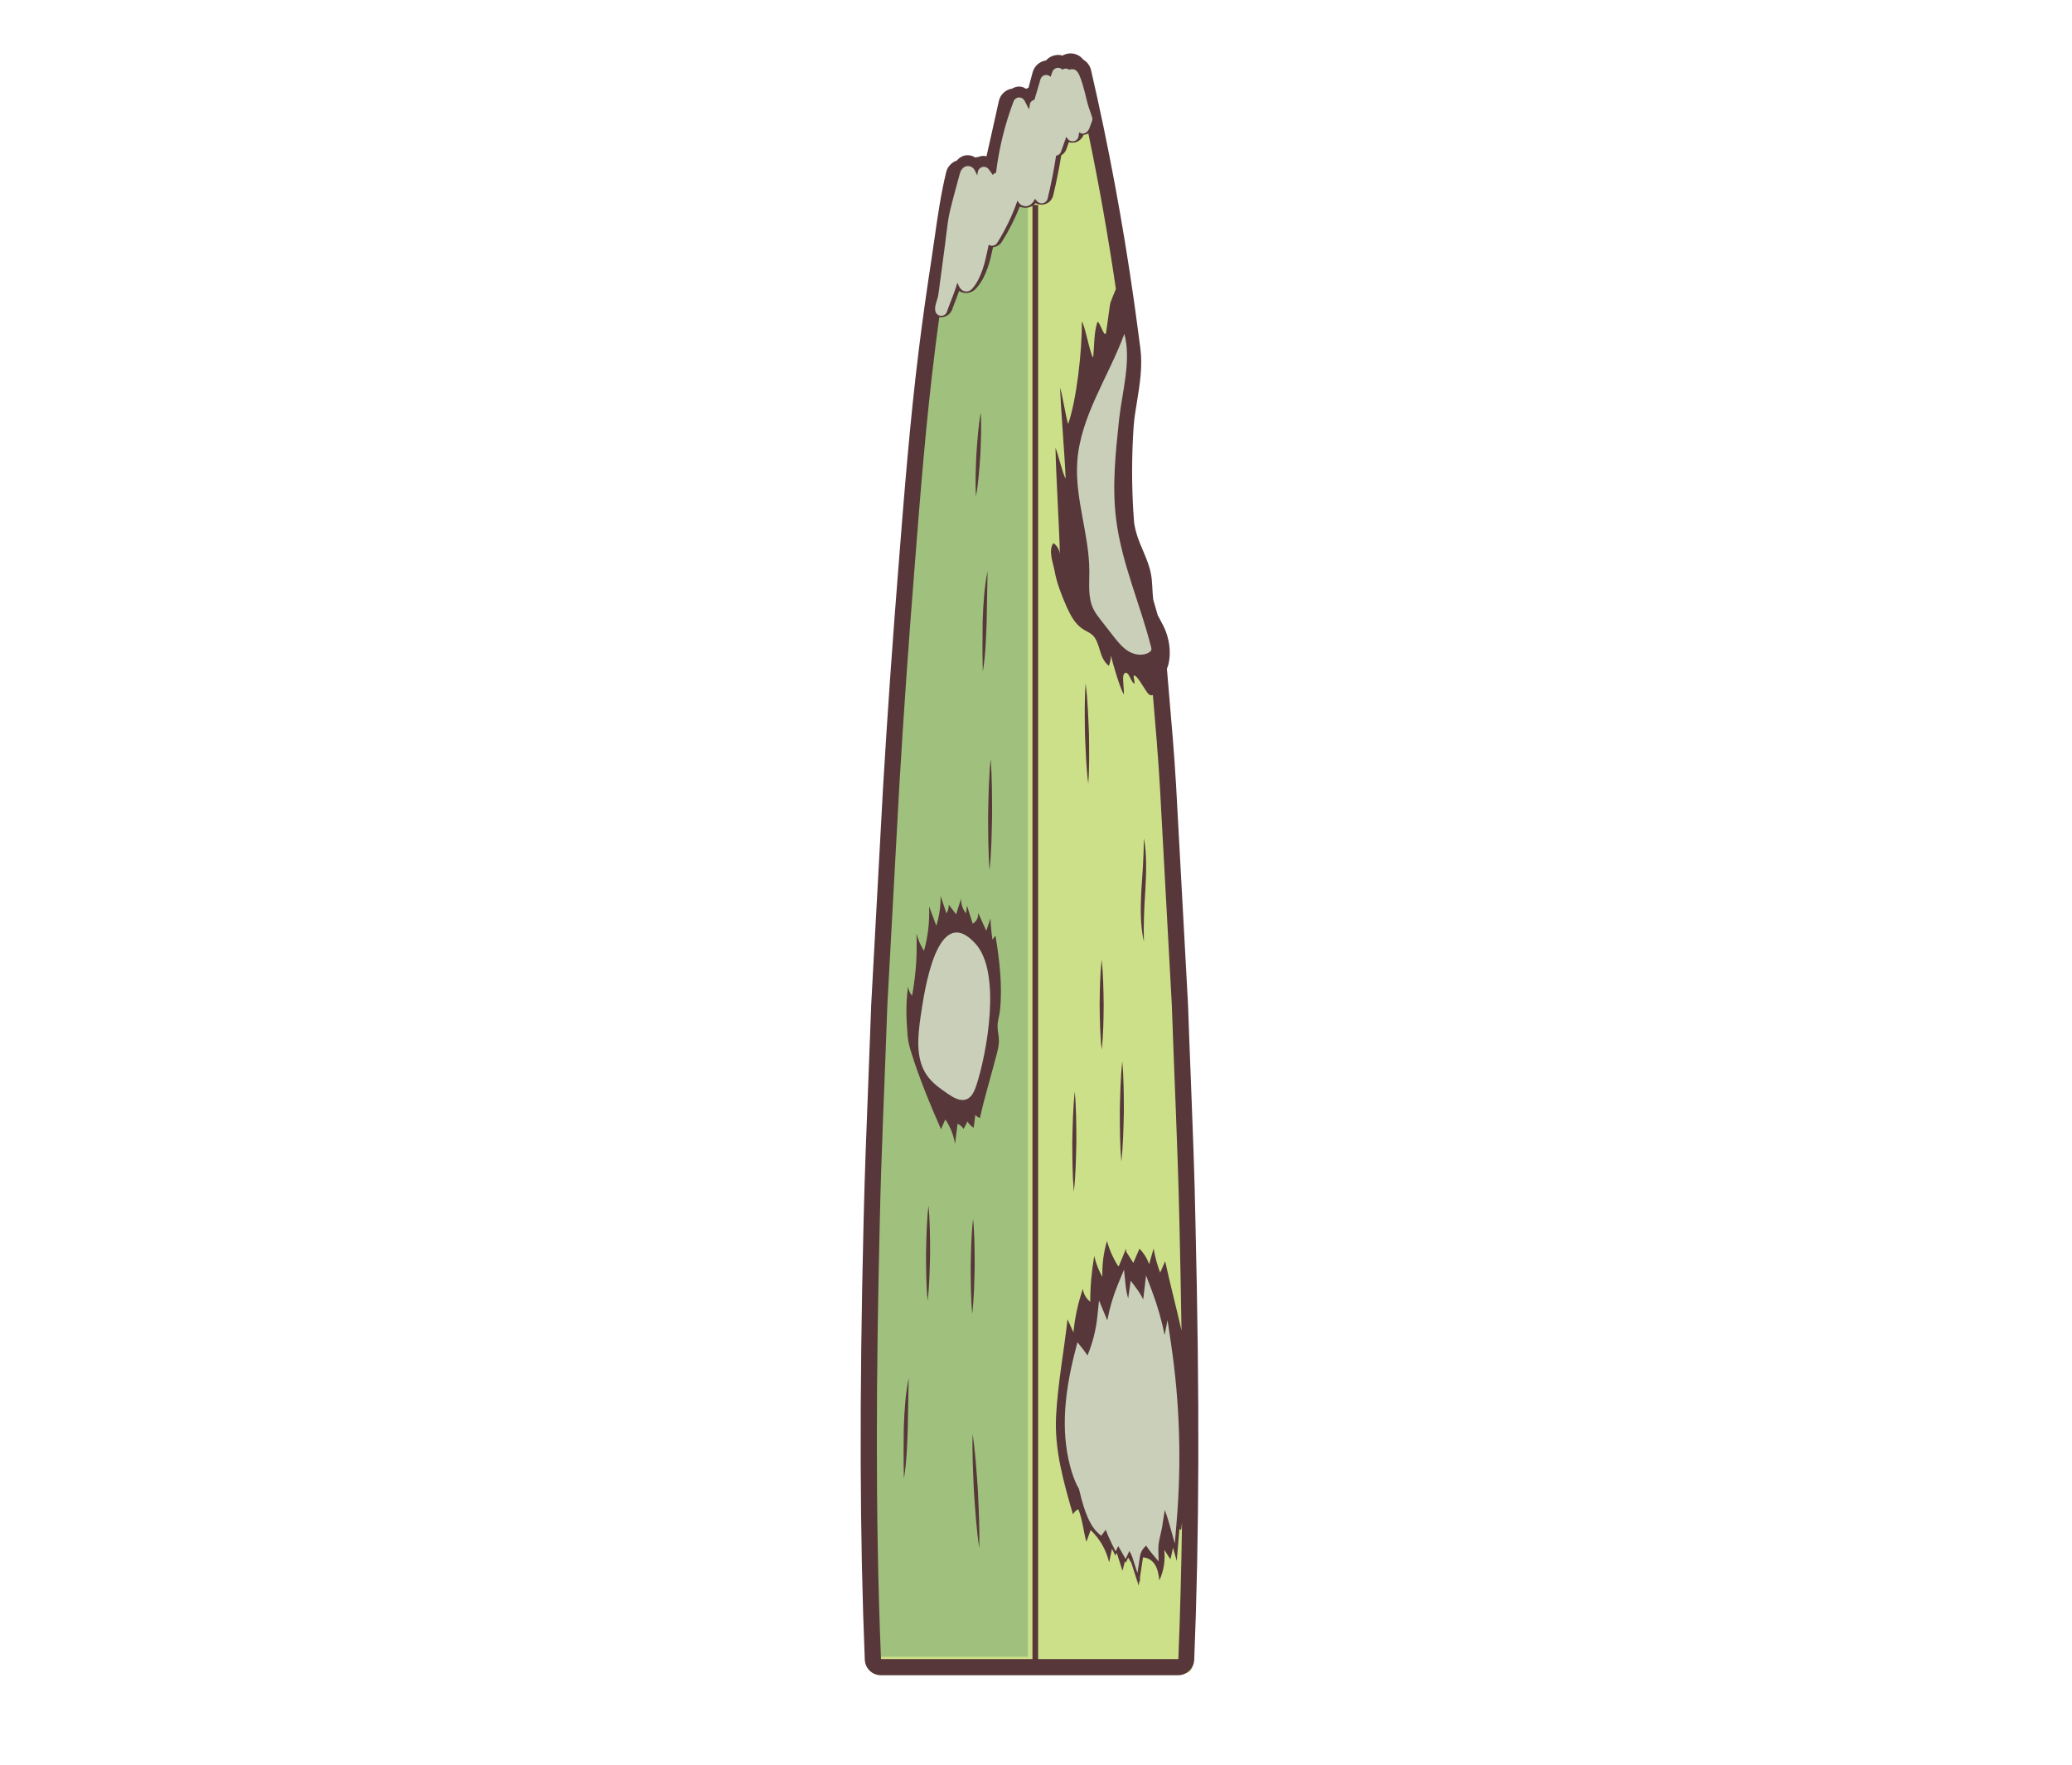 <?xml version="1.0" encoding="utf-8"?>
<!-- Generator: Adobe Illustrator 22.1.0, SVG Export Plug-In . SVG Version: 6.00 Build 0)  -->
<svg version="1.1" id="Layer_1" xmlns="http://www.w3.org/2000/svg" xmlns:xlink="http://www.w3.org/1999/xlink" x="0px" y="0px"
	 viewBox="0 0 270 230" style="enable-background:new 0 0 270 230;" xml:space="preserve">
<style type="text/css">
	.st0{fill:#CCE08A;}
	.st1{fill:#9FC17D;}
	.st2{fill:#57373A;}
	.st3{fill:#C9CFB9;}
</style>
<title>Broadleaf weeds</title>
<desc>Created with Sketch.</desc>
<title>Lawn diseases</title>
<desc>Created with Sketch.</desc>
<g id="Style-Inventory_1_">
	<g id="Style-Guide_1_" transform="translate(-1269, -4508)">
		<g id="Illustrations_1_" transform="translate(104, 4377)">
			<g id="Gray" transform="translate(13, 129)">
				<g id="Lawn-diseases" transform="translate(1152, 2)">
					<path id="Fill-1_1_" class="st0" d="M115.62,218.11c-0.56,0-1.02-0.45-1.05-1.01c-0.66-16.33-0.71-33.88-0.16-56.89
						c0.13-6.12,0.38-12.33,0.61-18.35c0.13-3.36,0.27-6.72,0.38-10.08l1.55-28.43c0.54-9.21,1.21-18.78,1.98-28.44
						c0.73-9.32,1.48-18.97,2.66-28.46c0.44-3.56,0.97-7.33,1.61-11.54c0.14-0.93,0.28-1.87,0.41-2.81c0.4-2.84,0.82-5.78,1.51-8.6
						c0.11-0.46,0.52-0.79,0.99-0.8c0.49,0,0.9,0.31,1.03,0.75c0.01,0.03,0.11-0.13,0.3-0.48c0.17-0.39,0.54-0.64,0.96-0.64
						c0.43,0,0.81,0.26,0.97,0.65c0.23-0.02,0.45-0.13,0.69-0.16l1.92-8.59c0.11-0.47,0.51-0.8,0.98-0.82c0.5,0,0.91,0.3,1.04,0.74
						c0.07,0.21,0.14,0.42,0.23,0.63c0.07-0.22,0.13-0.44,0.17-0.67c0.09-0.49,0.5-0.85,1-0.87c0.01,0,0.16,0.01,0.22,0.02
						c0.27-0.9,0.52-1.81,0.75-2.73c0.12-0.47,0.54-0.79,1.02-0.79c0.13,0,0.21,0.02,0.29,0.04c0.12-0.4,0.46-0.69,0.87-0.74
						c0.04-0.01,0.09-0.01,0.13-0.01c0.28,0,0.55,0.11,0.74,0.31c0.18-0.3,0.5-0.5,0.86-0.51c0.42,0,0.77,0.21,0.96,0.55
						c0.36,0.16,0.63,0.44,0.72,0.81c2.29,9.87,4.17,19.97,5.59,30.03c0.29,2.07,0.57,4.15,0.84,6.22c0.27,2.14-0.09,4.36-0.44,6.51
						c-0.19,1.21-0.38,2.35-0.45,3.46c-0.26,3.74-0.27,7.53-0.04,11.26c0.08,1.32,0.2,2.73,0.49,4.12c0.43,2.05,1.05,4.03,1.65,5.94
						c0.91,2.89,1.86,5.87,2.13,9.2l0.35,4.04c0.35,4.05,0.71,8.23,0.95,12.37l1.55,28.42c0.12,3.37,0.25,6.71,0.38,10.05
						c0.24,6.03,0.49,12.26,0.62,18.39c0.55,23.01,0.5,40.56-0.16,56.89c-0.02,0.56-0.49,1.01-1.05,1.01H115.62z"/>
					<path id="Fill-3" class="st1" d="M124.39,26.7c-1.08,6.25-2,12.51-2.8,18.76c-1.17,9.47-1.92,18.94-2.66,28.41
						c-0.76,9.47-1.42,18.94-1.98,28.41l-1.55,28.41c-0.32,9.47-0.79,18.94-0.99,28.41c-0.45,18.94-0.6,37.88,0.16,56.83h19.37
						V19.22C131.96,23.18,128.5,25.84,124.39,26.7z M133.95,216.38h19.37v0L133.95,216.38L133.95,216.38z M135.49,15.1
						c0.22-0.68,3.32-3.54,4.7-4.39l0,0c-1.37,0.85-2.78,1.65-4.26,2.33C135.84,13.73,135.72,14.42,135.49,15.1
						c-0.22,0.66-0.43,1.31-0.65,1.97c0,0,0,0,0,0.01c0,0,0,0,0-0.01C135.06,16.41,135.28,15.75,135.49,15.1z"/>
					<path id="Fill-5" class="st2" d="M153.55,216.24h-38.75c-0.77-18.94-0.61-37.89-0.16-56.83c0.2-9.47,0.67-18.94,0.99-28.41
						l1.55-28.41c0.56-9.47,1.23-18.94,1.98-28.41c0.74-9.47,1.48-18.94,2.66-28.41c0.18-1.48,0.38-2.96,0.58-4.44
						c0.01,0,0.02,0,0.03,0.01c0.06,0,0.12,0.01,0.18,0.01c0.66,0,1.25-0.41,1.48-1.04l0.09-0.25c0.06-0.17,0.11-0.33,0.18-0.49
						c0.23-0.56,0.43-1.11,0.62-1.64c0.35,0.21,0.69,0.25,0.88,0.26c0.41,0,0.96-0.13,1.45-0.72c1.3-1.56,1.74-3.61,2.09-5.25v0
						c0.47-0.05,0.91-0.31,1.17-0.73c0.91-1.44,1.68-2.97,2.31-4.56c0.24,0.1,0.45,0.14,0.6,0.15c0.04,0,0.1,0,0.14,0
						c0.27,0,0.6-0.06,0.92-0.24v189.43h0.74V26.71h-0.6c0.09-0.06,0.19-0.14,0.28-0.23c0.23,0.12,0.49,0.19,0.75,0.19
						c0.14,0,0.28-0.02,0.42-0.05c0.55-0.15,0.98-0.59,1.11-1.15c0.41-1.72,0.77-3.46,1.05-5.22c0.31-0.19,0.56-0.48,0.68-0.83
						l0.31-0.89c0.14,0.04,0.29,0.07,0.44,0.07c0.12,0,0.25-0.02,0.37-0.04c0.51-0.12,0.91-0.49,1.1-0.97
						c0.21-0.03,0.43-0.09,0.63-0.21c1.4,6.72,2.59,13.48,3.59,20.28c-0.37,0.87-0.68,1.69-0.72,1.82c-0.08,0.22-0.5,3.74-0.59,3.96
						c-0.24,0.6-0.94-1.99-1.13-1.39c-0.43,1.4-0.37,3.1-0.52,4.56c-0.39-0.38-1.09-4.31-1.48-4.69c0.05,3.76-0.68,10.19-1.78,13.34
						c-0.21-0.45-0.84-4.26-1.05-4.71c0.1,2.82,0.62,9.01,0.72,11.83c-0.36-0.51-1.04-3.45-1.32-4.01
						c0.07,3.82,0.48,9.92,0.57,13.86c-0.06-0.58-0.37-1.13-0.85-1.45c-0.68,1-0.04,2.54,0.16,3.62c0.3,1.61,0.89,3.14,1.55,4.63
						c0.51,1.14,1.11,2.3,2.15,2.97c0.52,0.33,1.15,0.55,1.5,1.06c0.84,1.23,0.59,2.65,1.87,3.72c0.17-0.43,0.27-0.89,0.29-1.36
						c0.12,0.8,1.2,4.34,1.63,5.03c0.18,0.28-0.2-2.2,0-2.47c0.06-0.08,0.07-0.18,0.15-0.25c0.16-0.14,0.39,0.04,0.5,0.21
						c0.12,0.17,0.57,1.23,0.76,1.15c0.08-0.03-0.14-0.96-0.09-1.01c0.36-0.35,1.56,2.08,1.95,2.39c0.24,0.19,0.41,0.18,0.55,0.11
						c0.34,4,0.69,8.01,0.92,12.03l1.55,28.41c0.32,9.47,0.79,18.94,0.99,28.41c0.11,4.66,0.2,9.32,0.27,13.98
						c-0.68-3.01-1.47-6-2.13-9.03c-0.22,0.49-0.43,0.99-0.65,1.49c-0.39-1.02-0.68-2.08-0.85-3.15c-0.2,0.68-0.4,1.36-0.59,2.05
						c-0.26-0.75-0.69-1.45-1.26-2.02c-0.26,0.62-0.53,1.24-0.8,1.85c-0.3-0.48-0.6-0.96-0.91-1.44l-0.04-0.41l-0.91,2.2
						c-0.03,0.03-0.06,0.07-0.1,0.1c-0.65-1.03-1.15-2.14-1.47-3.31c-0.45,1.52-0.65,3.1-0.6,4.68c-0.49-0.85-0.85-1.78-1.06-2.73
						c-0.34,1.97-0.52,3.97-0.52,5.97c-0.54-0.41-0.89-1.03-0.96-1.69c-0.63,1.84-1.05,3.76-1.23,5.69
						c-0.25-0.57-0.51-1.14-0.77-1.71c-0.47,4.19-1.27,8.38-1.49,12.58c-0.24,4.39,0.98,8.66,2.2,12.85c0.14-0.3,0.39-0.54,0.7-0.67
						c0.55,1.4,0.66,2.83,1.04,4.24c0.04-0.11,0.57-1.51,0.56-1.53c1.2,1.14,2.05,2.63,2.41,4.21c0.12-0.59,0.24-1.18,0.37-1.77
						l0.44,0.88l0.18-0.36c0.25,0.78,0.5,1.57,0.75,2.35c0.11-0.41,0.22-0.82,0.32-1.24l0.11,0.19l0.31-0.67
						c0.14,0.22,0.28,0.45,0.41,0.68l0.96,2.97l0.1-0.64c0.02,0.07,0.05,0.13,0.07,0.2c0-0.22,0-0.44,0-0.66l0.39-2.57
						c0.6,0,1.2,0.38,1.53,0.89c0.41,0.62,0.51,1.36,0.61,2.09c0.57-1.24,0.79-2.63,0.63-3.98c0.27,0.41,0.53,0.83,0.8,1.24
						c0.14-0.5,0.25-1.01,0.34-1.52l0.49,1.73l0.35-4.17c0.07,0.05,0.14,0.1,0.22,0.14c0.04-0.33,0.08-0.66,0.12-0.98
						C153.94,204.38,153.79,210.31,153.55,216.24 M122.73,38.97c0.09-0.29,0.2-0.59,0.24-0.85c0.14-0.76,0.21-1.55,0.32-2.33
						l0.6-4.44c0.08-0.55,0.14-1.12,0.21-1.68c0.12-0.79,0.24-1.59,0.37-2.38c0.03-0.12,0.05-0.24,0.08-0.36
						c0.29-1.2,0.61-2.39,0.94-3.58c0.24,0.68,0.55,1.34,0.95,1.95c0.22-0.51,0.44-1.03,0.66-1.54c0.1,0.25,0.19,0.51,0.27,0.77
						c0.21-0.45,0.38-0.91,0.52-1.39c0.14,0.27,0.29,0.53,0.46,0.79c0.07,0.11,0.18,0.23,0.31,0.23h0.02
						c0.13-0.01,0.21-0.15,0.27-0.26c0.07-0.13,0.14-0.26,0.2-0.39c0.06,0.11,0.11,0.23,0.16,0.35c0.15-0.13,0.27-0.3,0.37-0.48
						c0.01,0.01,0.02,0.03,0.03,0.04c0.02,0,0.04,0.01,0.06,0.01c0.18,0,0.3-0.25,0.35-0.45c0.01-0.03,0.01-0.06,0.02-0.09
						c0.09,0.09,0.17,0.17,0.26,0.26c0.15-1.52,0.38-3.04,0.69-4.53c0.06-0.27,0.12-0.53,0.18-0.8c0.3-1.27,0.66-2.53,1.08-3.76
						c0.27,0.72,0.62,1.4,1.06,2.03c0.32-0.38,0.59-0.81,0.8-1.26c0.26-0.25,0.45-0.57,0.58-0.93c0.11,0.26,0.27,0.5,0.46,0.7
						c0.48-1.47,0.91-2.95,1.3-4.44c0.05,0.05,0.1,0.1,0.14,0.16c0.08,0.23,0.2,0.46,0.36,0.65c0.02,0.04,0.03,0.09,0.04,0.13
						c0.01-0.02,0.01-0.04,0.02-0.06c0.06,0.07,0.13,0.15,0.2,0.21c0.19-0.66,0.39-1.32,0.58-1.98l0.55,0.93
						c0.07,0.12,0.19,0.26,0.32,0.26c0.03,0,0.05-0.01,0.08-0.02c0.08-0.03,0.11-0.11,0.15-0.19c0.14-0.31,0.28-0.62,0.42-0.93
						c0.06-0.05,0.12-0.09,0.19-0.12l0.47,0.87c0.01-0.05,0.01-0.09,0.02-0.14c0.2,0.57,0.42,1.37,0.58,2.01
						c0.25,1.1,0.49,2.21,0.73,3.32c-0.07,0.18-0.13,0.36-0.2,0.54c-0.04,0.1-0.1,0.21-0.19,0.21c0,0-0.01,0-0.02,0
						c-0.06-0.01-0.1-0.07-0.14-0.12c-0.2-0.29-0.39-0.58-0.59-0.87c-0.27,0.63-0.45,1.31-0.52,2c-0.45-0.68-0.71-1.5-0.75-2.34
						c-0.49,1.41-0.99,2.81-1.48,4.22c-0.24-0.49-0.37-1.06-0.36-1.62c-0.32,2.64-0.8,5.26-1.42,7.83
						c-0.41-0.42-0.71-0.98-0.84-1.58l-0.79,1.52c-0.11,0.2-0.25,0.43-0.46,0.43h-0.02c-0.22-0.02-0.35-0.29-0.42-0.53
						c-0.24-0.79-0.43-1.61-0.55-2.44c-0.69,2.9-1.84,5.66-3.38,8.11c-0.21-0.8-0.4-1.6-0.59-2.4l-0.78,3.64
						c-0.35,1.63-0.74,3.34-1.76,4.57c-0.06,0.07-0.13,0.15-0.22,0.15h0c-0.12,0-0.2-0.13-0.25-0.25c-0.43-0.88-0.71-1.8-0.99-2.74
						c-0.44,1.88-1.03,3.59-1.74,5.36c-0.1,0.24-0.18,0.5-0.27,0.75C122.66,39.45,122.69,39.21,122.73,38.97 M155.19,140.98
						c-0.13-3.35-0.27-6.71-0.38-10.06l-1.55-28.46c-0.24-4.17-0.61-8.38-0.96-12.45c-0.08-0.95-0.16-1.9-0.24-2.85
						c0.09-0.23,0.17-0.45,0.22-0.66c0.36-1.59,0.06-3.42-0.65-4.87c-0.24-0.49-0.52-0.95-0.76-1.43c-0.19-0.69-0.39-1.36-0.59-2.03
						c-0.14-1.09-0.09-2.22-0.29-3.31c-0.34-1.9-1.41-3.59-1.93-5.45c-0.12-0.41-0.2-0.83-0.27-1.25c-0.04-0.47-0.07-0.93-0.1-1.38
						c-0.23-3.69-0.22-7.43,0.03-11.12c0.07-1.07,0.25-2.19,0.45-3.37c0.36-2.21,0.72-4.51,0.44-6.8c-0.27-2.09-0.55-4.17-0.84-6.24
						c-1.43-10.1-3.31-20.23-5.6-30.12c-0.14-0.59-0.51-1.07-1-1.35c-0.39-0.51-1.01-0.82-1.66-0.82c-0.43,0.01-0.76,0.11-1.05,0.28
						c-0.19-0.05-0.39-0.08-0.58-0.08c-0.09,0-0.18,0-0.26,0.02c-0.52,0.07-0.98,0.32-1.31,0.7c-0.83,0.11-1.53,0.72-1.75,1.56
						c-0.17,0.67-0.35,1.34-0.54,2.01c-0.11,0.03-0.22,0.08-0.32,0.13c-0.26-0.19-0.58-0.3-0.92-0.3c-0.38,0.02-0.65,0.12-0.88,0.27
						c-0.85,0.12-1.55,0.76-1.74,1.62l-1.04,4.67l-0.57,2.53c-0.13-0.03-0.26-0.05-0.4-0.05c-0.13,0-0.27,0.02-0.4,0.05
						c-0.09,0.02-0.17,0.05-0.24,0.09c-0.15,0.01-0.3,0.03-0.44,0.07c-0.08-0.06-0.17-0.11-0.27-0.15c-0.2-0.09-0.49-0.15-0.71-0.15
						c-0.55,0-1.04,0.26-1.39,0.69c-0.68,0.22-1.22,0.78-1.4,1.5c-0.7,2.87-1.12,5.83-1.53,8.7c-0.13,0.94-0.27,1.87-0.41,2.8
						c-0.65,4.24-1.18,8.02-1.62,11.57c-1.18,9.52-1.94,19.17-2.67,28.51c-0.77,9.65-1.44,19.23-1.99,28.45l-1.55,28.43
						c-0.12,3.4-0.25,6.75-0.38,10.1c-0.24,6.02-0.48,12.25-0.62,18.38c-0.55,23.03-0.5,40.6,0.16,56.96
						c0.05,1.13,0.97,2.02,2.09,2.02h38.75c1.12,0,2.05-0.89,2.09-2.02c0.66-16.36,0.71-33.93,0.16-56.96
						C155.67,153.23,155.42,147.01,155.19,140.98z M117.79,192.72c0.36-2.17,0.42-4.37,0.5-6.55l0.12-6.56
						c-0.44,2.15-0.56,4.36-0.64,6.54C117.75,188.35,117.72,190.53,117.79,192.72 M127.75,59.26c0.07-1.82,0.16-3.64,0.05-5.49
						c-0.32,1.8-0.44,3.63-0.57,5.46c-0.08,1.83-0.16,3.66-0.05,5.49C127.5,62.9,127.62,61.08,127.75,59.26 M126.74,186.89
						c-0.07,2.48,0.06,4.96,0.17,7.45c0.17,2.48,0.33,4.96,0.69,7.42c0.07-2.49-0.06-4.97-0.17-7.45
						C127.26,191.83,127.1,189.36,126.74,186.89 M129.33,122.47c-0.14-0.91-0.23-1.83-0.26-2.76c-0.18,0.54-0.36,1.07-0.55,1.61
						c-0.36-0.79-0.72-1.59-1.07-2.38c0.1,0.56-0.19,1.18-0.7,1.45c-0.25-0.78-0.49-1.56-0.74-2.35l-0.13,1.01
						c-0.44-0.54-0.67-1.24-0.64-1.93c-0.22,0.68-0.43,1.37-0.65,2.05c-0.32-0.42-0.64-0.84-0.96-1.26c0.02,0.4-0.09,0.8-0.3,1.14
						c-0.25-0.76-0.51-1.52-0.76-2.28c0.02,1.32-0.17,2.63-0.56,3.89c-0.32-0.84-0.63-1.68-0.94-2.52c0.08,1.95-0.14,3.91-0.67,5.79
						c-0.44-0.7-0.77-1.46-0.98-2.26c0.05,1.23,0.04,2.47-0.03,3.71c-0.09,1.47-0.27,2.94-0.54,4.4c-0.29-0.33-0.47-0.77-0.51-1.21
						c-0.34,2.12-0.24,4.32-0.07,6.46c0.06,0.68,0.23,1.35,0.43,2c1.05,3.42,2.49,6.88,3.92,10.15c0.19-0.43,0.37-0.86,0.56-1.28
						c0.65,0.95,1.09,2.06,1.27,3.2c0.11-0.88,0.22-1.76,0.33-2.64c0.32,0.15,0.6,0.39,0.79,0.68c0.17-0.32,0.33-0.65,0.5-0.97
						c0.2,0.33,0.48,0.61,0.81,0.81c0.07-0.56,0.14-1.11,0.21-1.67c0.17,0.18,0.37,0.32,0.6,0.41c0.63-2.83,1.48-5.56,2.19-8.33
						c0.15-0.57,0.29-1.14,0.29-1.73c0-0.66-0.19-1.29-0.18-1.95c0.01-0.7,0.25-1.37,0.32-2.07c0.33-3.21-0.07-6.51-0.59-9.69
						C129.57,122.13,129.45,122.3,129.33,122.47 M126.8,158.84c-0.23,2.06-0.27,4.13-0.31,6.2c0.01,2.07,0.01,4.14,0.2,6.21
						c0.24-2.07,0.27-4.14,0.32-6.2C127,162.98,127,160.91,126.8,158.84 M128.57,80.98l0.12-6.56c-0.44,2.15-0.56,4.36-0.64,6.54
						c-0.02,2.19-0.05,4.37,0.02,6.57C128.43,85.37,128.49,83.17,128.57,80.98 M120.67,163.33c0.01,2.07,0.01,4.14,0.21,6.21
						c0.24-2.07,0.27-4.13,0.32-6.2c-0.01-2.07-0.01-4.13-0.21-6.21C120.75,159.19,120.72,161.26,120.67,163.33 M146.45,144.87
						c-0.01-2.18-0.01-4.35-0.21-6.53c-0.23,2.17-0.27,4.35-0.32,6.52c0.01,2.18,0.01,4.35,0.2,6.53
						C146.36,149.22,146.4,147.05,146.45,144.87 M149.25,116.01c0.11-2.24,0.22-4.54-0.19-6.77c-0.02,2.26-0.16,4.49-0.33,6.74
						c-0.11,2.25-0.17,4.55,0.33,6.77C149,120.49,149.09,118.26,149.25,116.01 M129.28,106.16c-0.01-2.41,0-4.82-0.19-7.24
						c-0.24,2.41-0.28,4.82-0.33,7.24c0.01,2.41,0,4.83,0.19,7.24C129.2,110.98,129.23,108.57,129.28,106.16 M143.82,130.95
						c-0.03-1.95-0.05-3.9-0.27-5.85c-0.21,1.95-0.23,3.9-0.26,5.85c0.03,1.95,0.05,3.91,0.27,5.85
						C143.78,134.85,143.8,132.9,143.82,130.95 M140.26,148.79c-0.01-2.17-0.01-4.35-0.21-6.53c-0.23,2.17-0.27,4.35-0.32,6.52
						c0.01,2.18,0.01,4.35,0.2,6.53C140.18,153.13,140.21,150.96,140.26,148.79 M141.81,102.15c0.16-2.19,0.12-4.37,0.09-6.55
						c-0.09-2.18-0.16-4.36-0.43-6.54c-0.16,2.18-0.12,4.36-0.09,6.55C141.47,97.8,141.54,99.98,141.81,102.15"/>
					<path id="Fill-8" class="st3" d="M139.11,18.07c0.15,0.23,0.4,0.35,0.66,0.35c0.06,0,0.12-0.01,0.19-0.02
						c0.32-0.08,0.56-0.35,0.59-0.68c0.02-0.16,0.04-0.31,0.07-0.47c0.15,0.08,0.32,0.15,0.42,0.17c0.15,0,0.67-0.05,0.92-0.72
						l0.34-0.92c0.06-0.16,0.07-0.35,0.01-0.51c-0.09-0.28-0.18-0.56-0.28-0.82c-0.13-0.37-0.26-0.73-0.37-1.2
						c-0.88-3.68-1.22-4.23-1.97-4.23c-0.09,0-0.21,0.02-0.3,0.05c-0.02,0.01-0.03,0.01-0.05,0.02c-0.11-0.08-0.23-0.13-0.37-0.15
						c-0.03,0-0.06,0-0.09,0c-0.16,0-0.31,0.05-0.44,0.14c-0.15-0.16-0.35-0.24-0.57-0.24c-0.03,0-0.06,0-0.09,0
						c-0.29,0.04-0.54,0.23-0.64,0.51l-0.24,0.66c-0.04-0.03-0.08-0.06-0.11-0.09c-0.14-0.1-0.3-0.15-0.46-0.15
						c-0.09,0-0.17,0.01-0.25,0.04c-0.24,0.08-0.43,0.28-0.5,0.53L134.8,13c-0.13,0.03-0.25,0.09-0.35,0.17
						c-0.17,0.14-0.27,0.35-0.27,0.57c-0.01,0.17-0.04,0.35-0.09,0.51l-0.58-1.12c-0.14-0.26-0.4-0.43-0.7-0.43
						c-0.01,0-0.03,0-0.04,0c-0.31,0.02-0.58,0.22-0.69,0.51c-1.13,2.98-1.9,6.11-2.29,9.31l-0.06,0.02
						c-0.15,0.05-0.28,0.14-0.37,0.26c-0.17-0.27-0.35-0.52-0.54-0.76c-0.15-0.19-0.38-0.3-0.62-0.3c-0.07,0-0.13,0.01-0.2,0.03
						c-0.3,0.08-0.53,0.33-0.58,0.64c-0.02,0.15-0.05,0.3-0.08,0.45c-0.09-0.21-0.19-0.41-0.29-0.61c-0.06-0.11-0.2-0.38-0.52-0.53
						c-0.1-0.04-0.27-0.08-0.39-0.08c-0.49,0-0.9,0.37-1.06,0.97l-0.42,1.55c-0.29,1.07-0.58,2.13-0.84,3.21
						c-0.26,1.07-0.39,2.18-0.52,3.26c-0.05,0.41-0.1,0.82-0.15,1.23l-0.7,5.24c-0.06,0.5-0.12,1.01-0.21,1.5
						c-0.03,0.16-0.09,0.34-0.15,0.53c-0.12,0.37-0.24,0.76-0.24,1.16c0,0.06,0.01,0.16,0.03,0.23c0.06,0.34,0.35,0.61,0.69,0.64
						c0.03,0,0.05,0,0.08,0c0.33,0,0.63-0.21,0.74-0.52c0,0,0.21-0.61,0.28-0.77c0.43-1.07,0.79-2.06,1.09-3.02
						c0.06,0.15,0.13,0.3,0.2,0.45c0.27,0.56,0.66,0.69,0.96,0.69c0.46,0,0.73-0.32,0.83-0.43c1.17-1.41,1.59-3.35,1.93-4.91
						l0.16-0.76c0.1,0.06,0.2,0.11,0.32,0.13c0.04,0.01,0.08,0.01,0.12,0.01c0.27,0,0.52-0.13,0.66-0.37
						c1.08-1.72,1.97-3.57,2.65-5.52c0.27,0.56,0.68,0.72,1.06,0.74c0.47,0,0.86-0.29,1.16-0.86l0.06-0.11
						c0.1,0.13,0.2,0.25,0.31,0.36c0.15,0.15,0.35,0.24,0.56,0.24c0.07,0,0.14-0.01,0.21-0.03c0.27-0.08,0.49-0.29,0.56-0.57
						c0.45-1.85,0.82-3.73,1.11-5.62c0.3-0.04,0.55-0.24,0.64-0.52l0.69-1.95C139.01,17.91,139.06,17.99,139.11,18.07
						 M152.59,175.07l-0.45-3.02l-0.38,1.96c-0.39-1.97-0.95-3.9-1.66-5.78l-0.76-2l-0.37,3.13c-0.25-0.5-0.54-0.98-0.87-1.42
						l-0.76-1.03l-0.33,2.32c-0.16-0.55-0.27-1.12-0.33-1.68l-0.21-2.07l-0.8,1.93c-0.62,1.51-1.08,3.07-1.38,4.68l-1.08-2.6
						l-0.21,2.06c-0.18,1.77-0.62,3.49-1.29,5.11c-0.21-0.31-0.43-0.62-0.66-0.91l-0.65-0.81l-0.26,1.01
						c-1.67,6.4-1.83,11.41-0.51,15.79c0.28,0.93,0.63,1.76,0.97,2.32c0.37,1.55,1.05,4.44,2.47,5.73l0.43,0.38
						c0,0,0.57-0.78,0.58-0.79c0.25,0.65,0.53,1.28,0.83,1.89l0.46,0.93l0.35-0.69l0.96,1.68l0.48-1.04
						c0.16,0.24,0.29,0.5,0.38,0.77l0.68,2.11l0.33-2.19c0.08-0.54,0.38-1.04,0.81-1.39c0.19,0.31,0.41,0.61,0.65,0.9l0.97,1.17
						l-0.04-1.52c-0.02-0.68,0.13-1.32,0.29-2.02c0.12-0.5,0.23-1,0.29-1.51c0.02-0.19,0.07-0.46,0.12-0.77
						c0.05-0.31,0.1-0.6,0.14-0.89c0.2,0.51,0.37,1.04,0.52,1.57l0.79,2.79l0.24-2.89C153.98,190.54,153.73,182.73,152.59,175.07
						 M119.96,132.51c-0.37,2.58-0.67,5.49,0.83,7.65c0.69,0.99,1.69,1.69,2.66,2.36c0.77,0.53,1.69,1.08,2.51,0.75
						c0.69-0.28,1.02-1.07,1.27-1.81c1.34-4.07,3.33-14.68-0.12-18.47C122.12,117.49,120.45,129.15,119.96,132.51 M141.95,74.41
						c0.01,1.71-0.21,3.51,0.56,5.03c0.25,0.49,0.59,0.93,0.93,1.37c0.54,0.7,1.09,1.39,1.63,2.09c0.58,0.74,1.18,1.5,1.99,1.99
						c0.81,0.48,1.88,0.64,2.68,0.14c0.13-0.08,0.26-0.19,0.29-0.34c0.03-0.12,0-0.24-0.03-0.35c-1.41-5.59-3.85-10.95-4.56-16.68
						c-0.54-4.31-0.07-8.68,0.39-13c0.37-3.46,1.63-7.72,0.68-11.15c-2.05,5.62-5.76,10.78-6.14,16.75
						C140.07,65.02,141.93,69.66,141.95,74.41"/>
				</g>
			</g>
		</g>
	</g>
</g>
</svg>
